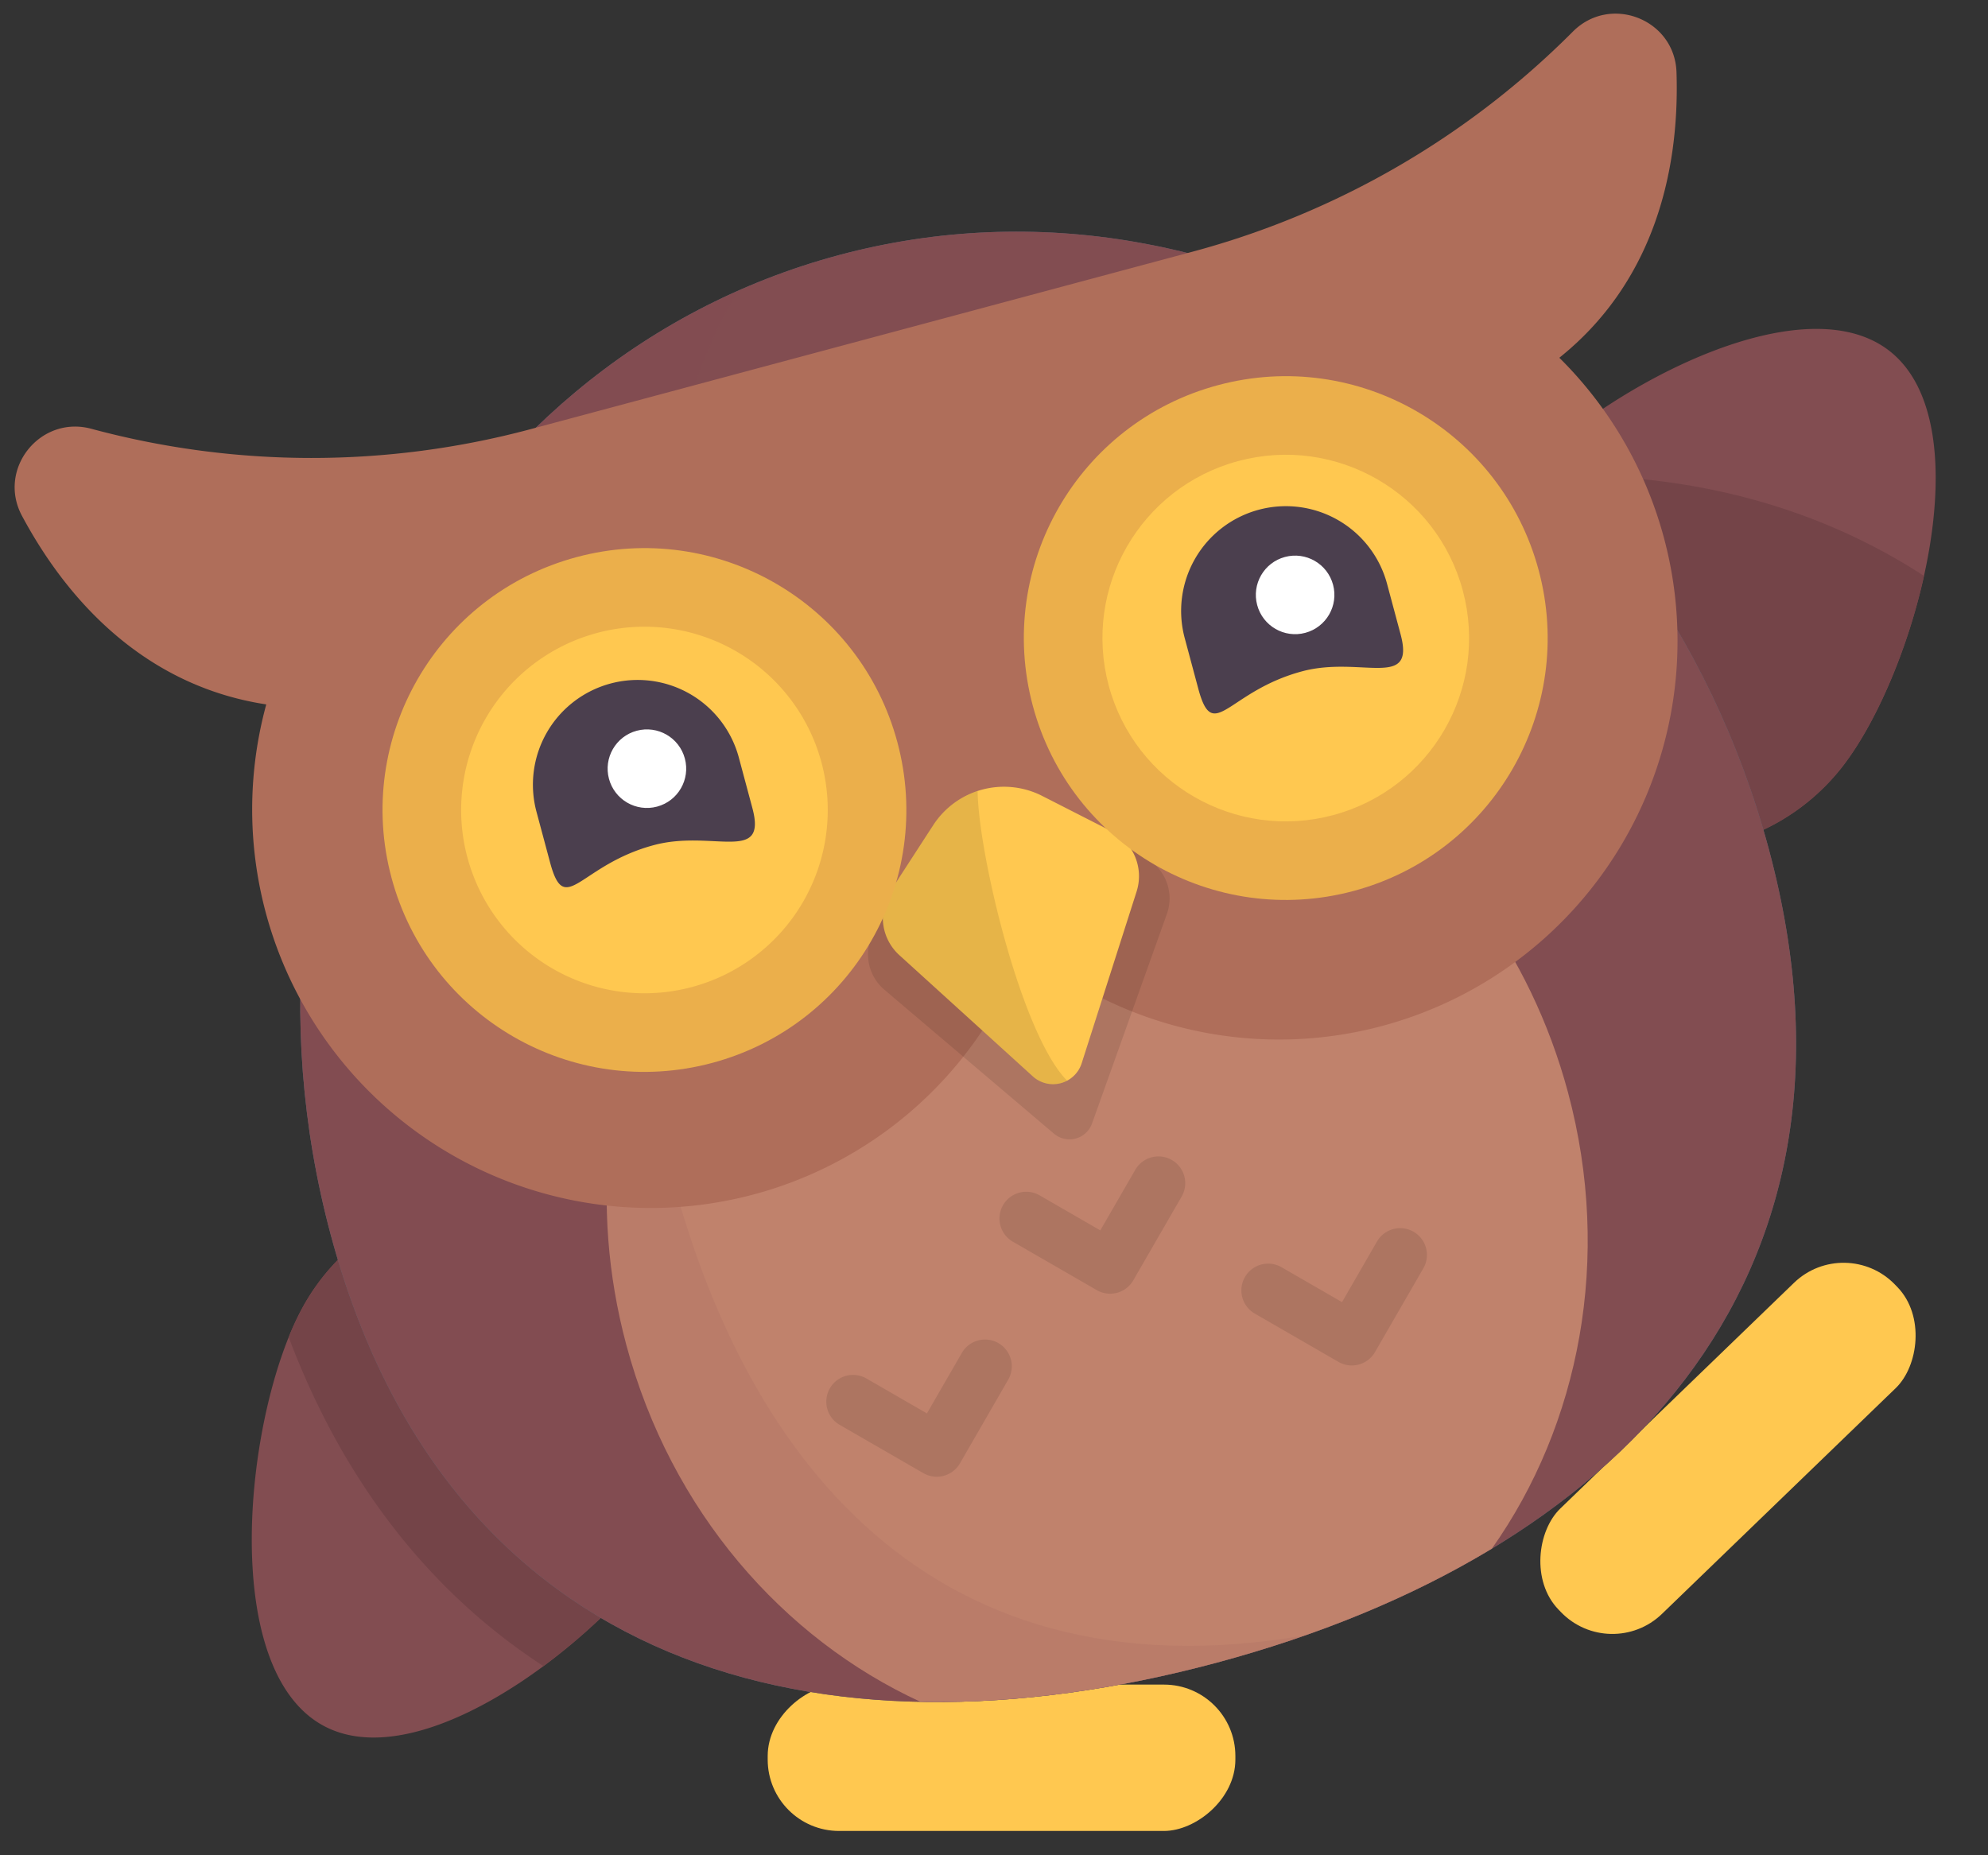 <svg xmlns="http://www.w3.org/2000/svg" width="556.977" height="519.836" viewBox="0 0 556.977 519.836"><rect x="0" y="0" width="556.977" height="519.836" fill="#333333" stroke="none"/><g transform="matrix(0.966, -0.259, 0.259, 0.966, -673.862, -1283.112)"><g transform="translate(271 1507.424)"><rect width="41" height="131" rx="20" transform="matrix(0.259, -0.966, 0.966, 0.259, 122.426, 457.425)" fill="#ffc850"/><rect width="41" height="131" rx="20" transform="matrix(-0.485, -0.875, 0.875, -0.485, 362.651, 473.261)" fill="#ffc850"/><path d="M122.732,365.831C99.664,390.25,34.29,419.8,9.871,396.728S11.234,306.712,34.3,282.293a60.824,60.824,0,1,1,88.429,83.538Z" fill="#824d51"/><path d="M120.287,279.847A60.823,60.823,0,0,0,34.3,282.293a79.432,79.432,0,0,0-5.653,6.759c4.2,42.635,19.5,79.084,45.068,107.5,19.839-7.806,38.676-19.777,49.015-30.721A60.825,60.825,0,0,0,120.287,279.847Z" fill="#744448"/><g transform="matrix(0.105, -0.995, 0.995, 0.105, 85.771, 596.131)"><path d="M389.268,365.831c23.068,24.419,88.442,53.966,112.862,30.9s-1.363-90.016-24.432-114.435a60.824,60.824,0,1,0-88.43,83.538Z" fill="#824d51"/><path d="M391.713,279.847a60.823,60.823,0,0,1,85.984,2.446,79.436,79.436,0,0,1,5.653,6.759c-4.2,42.635-19.5,79.084-45.068,107.5-19.839-7.806-38.676-19.777-49.015-30.721A60.825,60.825,0,0,1,391.713,279.847Z" fill="#744448"/></g><path d="M464.547,264.432c0-126.077-93.37-228.283-208.547-228.283S47.453,138.355,47.453,264.432,140.823,444.455,256,444.455,464.547,390.509,464.547,264.432Z" fill="#596675"/><path d="M464.547,264.432c0-126.077-93.37-228.283-208.547-228.283S47.453,138.355,47.453,264.432,140.823,444.455,256,444.455,464.547,390.509,464.547,264.432Z" fill="#824d51"/><path d="M256,167.362c-75.42,0-136.56,66.4-136.56,148.308,0,48.074,21.068,90.8,53.717,117.9,25.4,7.352,53.4,10.887,82.843,10.887s57.448-3.534,82.843-10.887c32.649-27.1,53.717-69.823,53.717-117.9C392.559,233.762,331.42,167.362,256,167.362Z" fill="#c0826c"/><g opacity="0.1"><path d="M256,337.137a7.474,7.474,0,0,1-5.3-2.2l-19.16-19.159a7.5,7.5,0,1,1,10.606-10.607L256,319.031l13.856-13.856a7.5,7.5,0,0,1,10.607,10.607L261.3,334.941A7.477,7.477,0,0,1,256,337.137Z"/><path d="M195.808,374.092a7.5,7.5,0,0,1-5.3-2.2l-19.16-19.16a7.5,7.5,0,0,1,10.606-10.607l13.856,13.857,13.856-13.857a7.5,7.5,0,0,1,10.606,10.607L201.11,371.9A7.493,7.493,0,0,1,195.808,374.092Z"/><path d="M316.192,374.092h0a7.5,7.5,0,0,1-5.3-2.2l-19.159-19.16a7.5,7.5,0,0,1,10.606-10.607l13.856,13.857,13.856-13.857a7.5,7.5,0,0,1,10.607,10.607l-19.16,19.16A7.5,7.5,0,0,1,316.192,374.092Z"/></g><path d="M226.186,38.481C125.134,54.318,47.453,149.437,47.453,264.432c0,126.077,93.37,180.023,208.547,180.023q13.223,0,26.027-.96C63.811,423.364,151.819,109.139,226.186,38.481Z" fill="#824d51" opacity="0.1"/><path d="M470.847,28.915h0a237.062,237.062,0,0,1-118.89,31.968H160.042A237.062,237.062,0,0,1,41.152,28.915h0C28.292,21.46,12.688,32.96,16.068,47.436c6.708,28.727,22.591,55.692,52.42,68.758A111.653,111.653,0,0,0,256,237.061,111.654,111.654,0,0,0,443.514,116.194c29.829-13.067,45.712-40.031,52.42-68.758C499.312,32.96,483.708,21.46,470.847,28.915Z" fill="#af6e5a"/><circle cx="70.58" cy="70.58" r="70.58" transform="translate(94.31 101.95)" fill="#fff"/><circle cx="70.58" cy="70.58" r="70.58" transform="translate(276.53 101.95)" fill="#fff"/><path d="M271.813,197.263l23.809,24.587a12.963,12.963,0,0,1,1.35,16.391L261.522,289.5a6.715,6.715,0,0,1-11.045,0l-35.45-51.262a12.963,12.963,0,0,1,1.35-16.391l23.809-24.587Z" opacity="0.1"/><path d="M240.187,197.263l-16.16,14.566a14.139,14.139,0,0,0-2.426,18.15l27.316,42.481a8.421,8.421,0,0,0,14.167,0L290.4,229.979a14.14,14.14,0,0,0-2.426-18.15l-16.16-14.566A23.619,23.619,0,0,0,240.187,197.263Z" fill="#ffc850"/><path d="M254.686,191.247a23.529,23.529,0,0,0-14.5,6.016l-16.16,14.566a14.138,14.138,0,0,0-2.426,18.149l27.316,42.481a8.393,8.393,0,0,0,8.964,3.65C248.782,260.12,250.39,207.778,254.686,191.247Z" opacity="0.1"/><circle cx="15" cy="15" r="15" transform="translate(150 157.576)" fill="#464646"/><circle cx="15" cy="15" r="15" transform="translate(336 157.576)" fill="#464646"/></g><g transform="translate(1398.718 2044)"><ellipse cx="73.356" cy="73.356" rx="73.356" ry="73.356" transform="translate(-851.919 -437.73)" fill="#ebaf4b"/><ellipse cx="51.349" cy="51.349" rx="51.349" ry="51.349" transform="translate(-829.911 -415.722)" fill="#ffc850"/><g transform="translate(-186)"><ellipse cx="73.356" cy="73.356" rx="73.356" ry="73.356" transform="translate(-851.919 -437.73)" fill="#ebaf4b"/><path d="M51.349,0A51.349,51.349,0,1,1,0,51.349,51.349,51.349,0,0,1,51.349,0Z" transform="translate(-829.911 -415.722)" fill="#ffc850"/><path d="M147.186,168.768c-21.732,0-29.343,13.355-29.343-2.851V151.246A29.343,29.343,0,0,1,147.186,121.9h0a29.343,29.343,0,0,1,29.343,29.343v14.671C176.528,182.123,164.241,168.768,147.186,168.768Z" transform="translate(-925.748 -522.957)" fill="#4b3f4e"/><ellipse cx="11.003" cy="11.003" rx="11.003" ry="11.003" transform="translate(-785.901 -386.38)" fill="#fff"/><path d="M147.186,168.768c-21.732,0-29.343,13.355-29.343-2.851V151.246A29.343,29.343,0,0,1,147.186,121.9h0a29.343,29.343,0,0,1,29.343,29.343v14.671C176.528,182.123,164.241,168.768,147.186,168.768Z" transform="translate(-737.748 -522.957)" fill="#4b3f4e"/><ellipse cx="11.003" cy="11.003" rx="11.003" ry="11.003" transform="translate(-597.901 -386.38)" fill="#fff"/></g></g></g></svg>